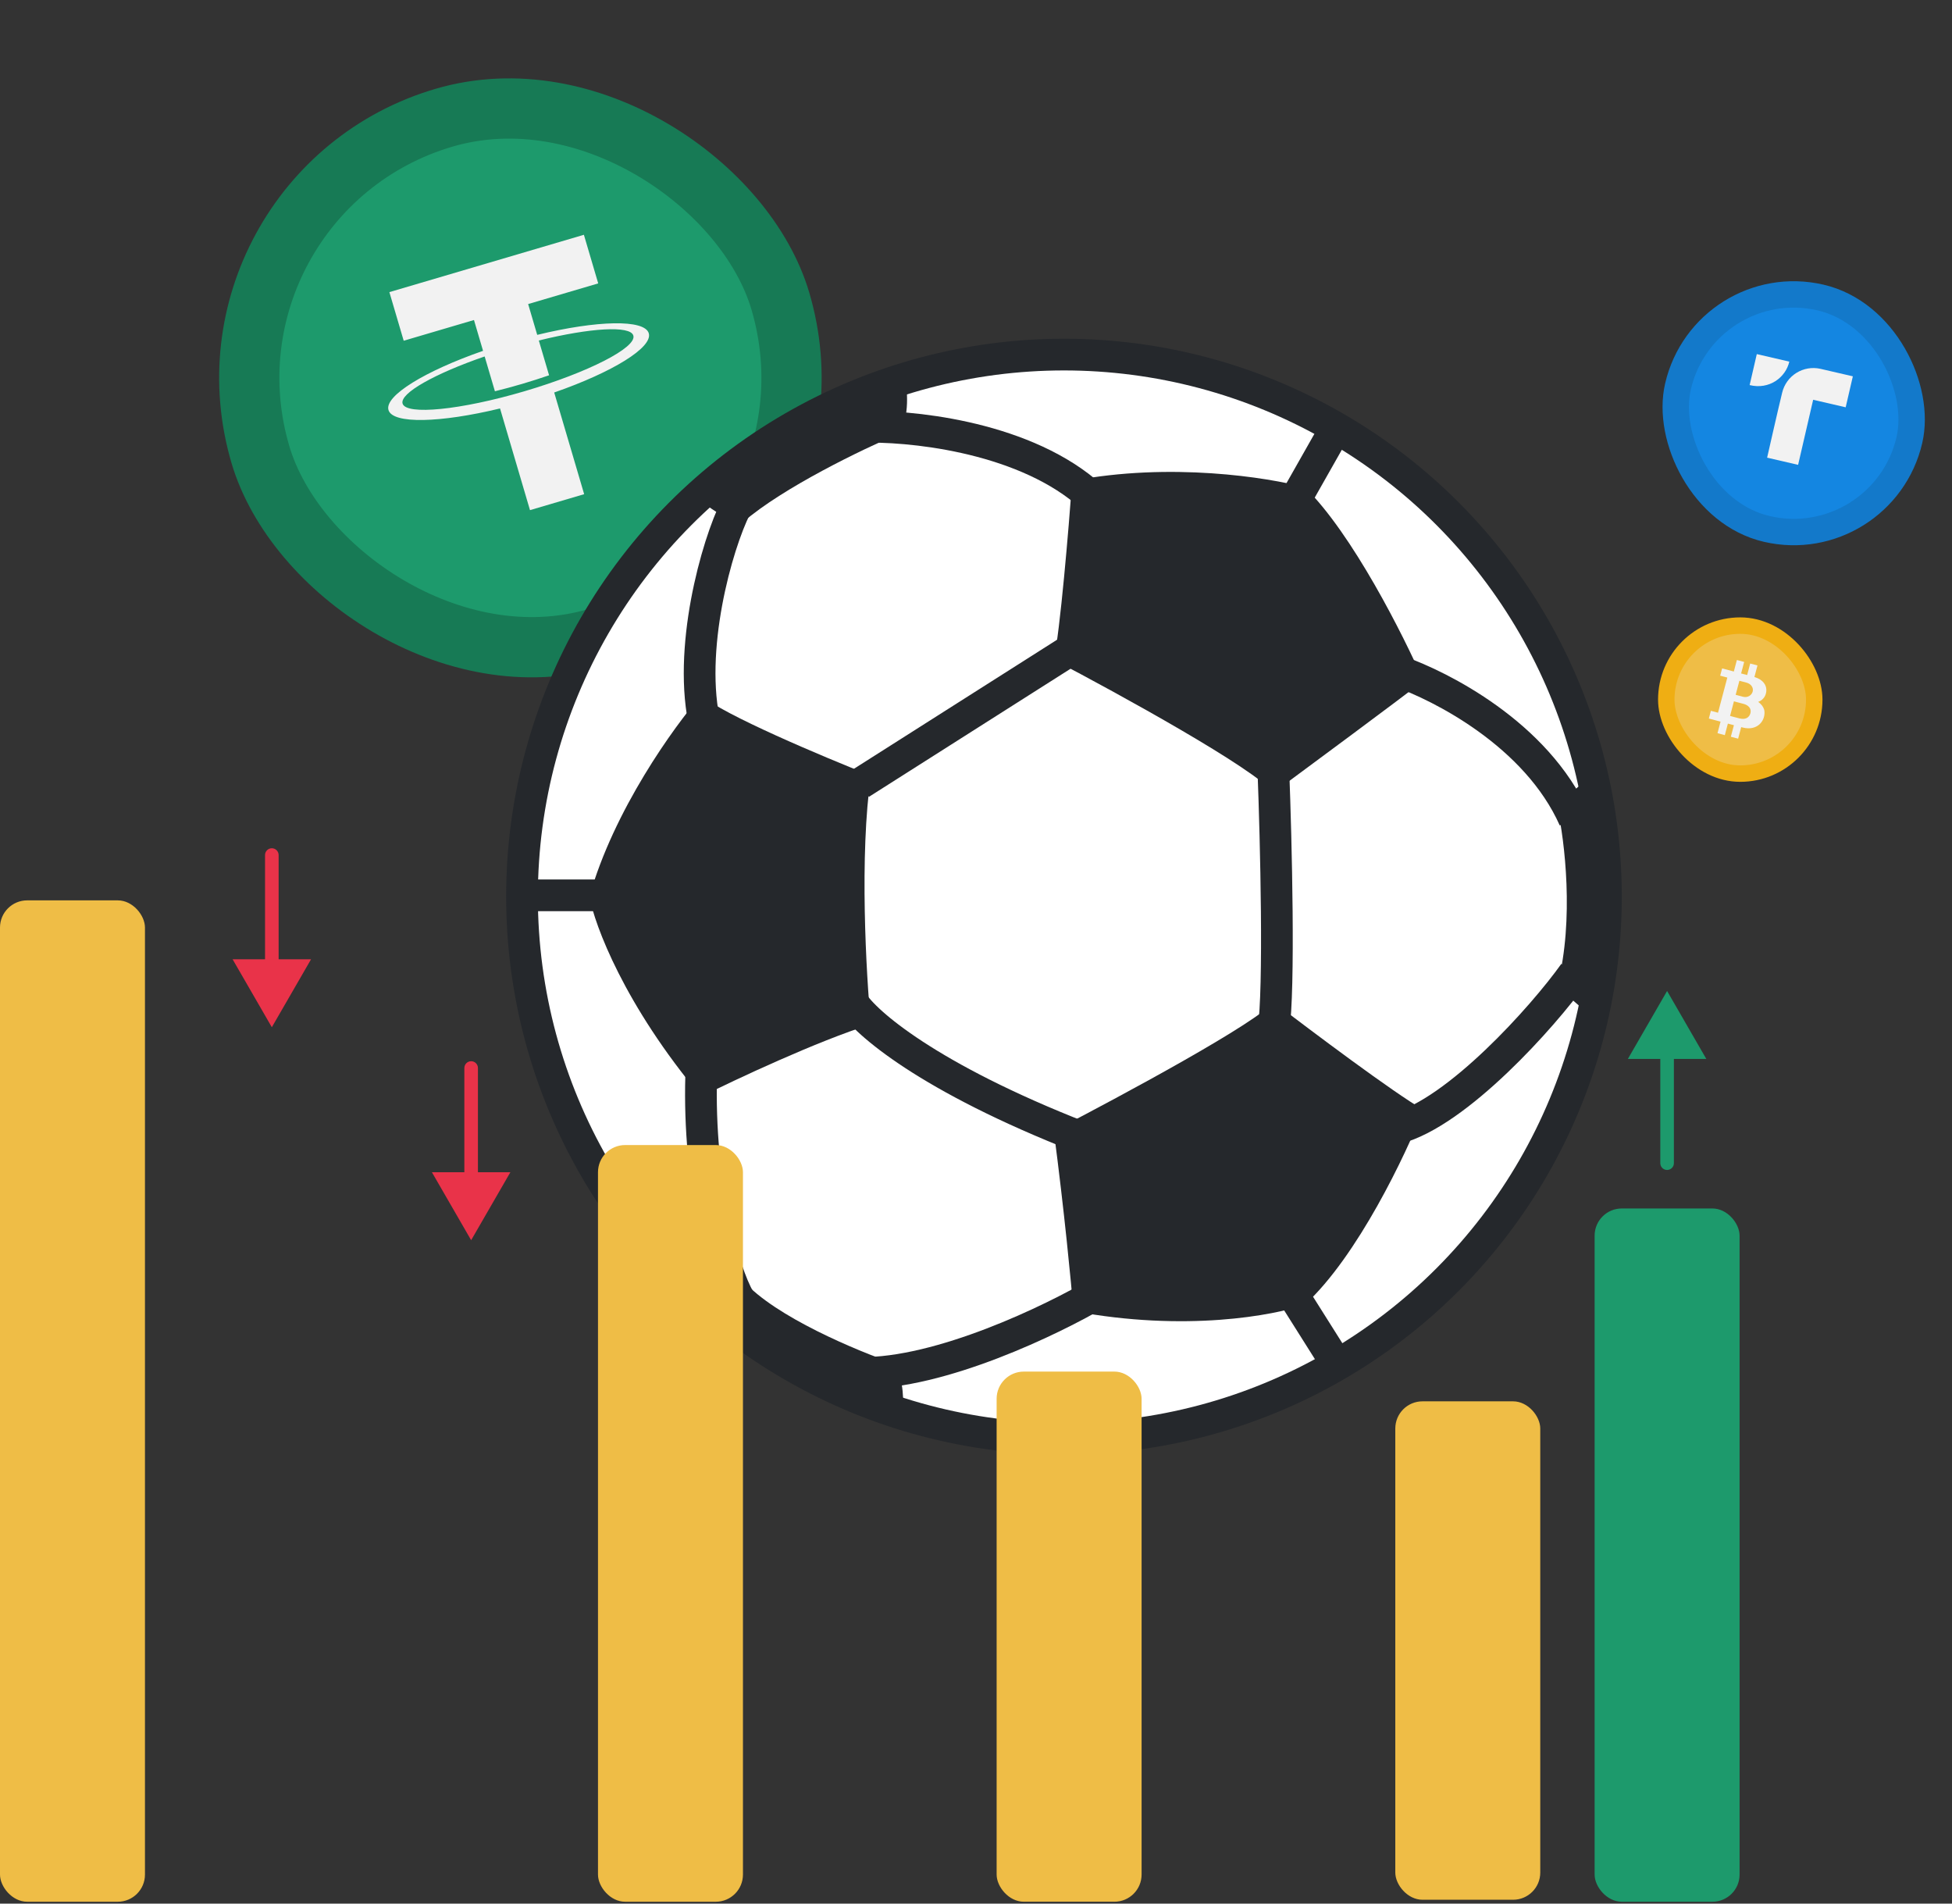 <svg width="400" height="390" viewBox="0 0 400 390" fill="none" xmlns="http://www.w3.org/2000/svg"><rect x="0" y="0" width="400" height="390" fill="#333333" stroke="none"/><rect x="341.45" y="128.17" width="30.323" height="30.323" rx="15.162" fill="#EFBD46"/><rect x="341.45" y="128.17" width="30.323" height="30.323" rx="15.162" stroke="#EFAE13" stroke-width="3.369"/><path d="M361.569 145.738C361.469 144.572 360.277 143.793 360.277 143.793C360.277 143.793 361.796 143.381 361.952 141.58C362.051 140.432 361.328 139.233 359.512 138.699L360.138 136.334L358.647 135.939L358.023 138.298L356.786 137.971L357.411 135.612L355.918 135.217L355.293 137.576L352.893 136.94L352.498 138.429L353.959 138.815L352.053 146.018L350.591 145.629L350.172 147.208L352.572 147.844L351.948 150.208L353.447 150.611L354.073 148.248L355.309 148.575L354.677 150.941L356.175 151.333L356.801 148.97L357.147 149.06C360.064 149.793 361.741 147.748 361.569 145.738ZM356.43 139.47C356.43 139.47 357.036 139.626 357.906 139.86C358.732 140.083 359.361 140.812 359.167 141.635C358.973 142.457 358.113 142.981 357.21 142.757C356.382 142.551 355.668 142.35 355.668 142.35L356.43 139.47ZM356.498 147.195C355.636 146.986 354.524 146.673 354.524 146.673L355.313 143.682C355.313 143.682 356.318 143.969 357.213 144.185C358.283 144.449 358.936 145.151 358.7 146.091C358.465 147.032 357.659 147.478 356.498 147.195Z" fill="#F2F2F2"/><rect x="37.657" y="39.837" width="111.091" height="111.091" rx="55.546" transform="rotate(-16.421 37.657 39.837)" fill="#1D9A6C"/><rect x="37.657" y="39.837" width="111.091" height="111.091" rx="55.546" transform="rotate(-16.421 37.657 39.837)" stroke="#177A55" stroke-width="12.344"/><g clip-path="url(#clip0_7277_47901)"><path d="M110.086 68.605L108.226 62.293L122.585 58.061L119.65 48.101L79.791 59.848L82.726 69.808L97.126 65.564L98.986 71.876C87.094 76.012 78.751 81.103 79.606 84.004C80.461 86.905 90.216 86.645 102.466 83.682L108.605 104.515L119.705 101.244L113.566 80.411C125.46 76.28 133.803 71.189 132.946 68.283C132.09 65.377 122.331 65.626 110.086 68.605ZM107.46 80.16C94.397 84.01 83.212 85.113 82.495 82.681C81.878 80.587 89.075 76.557 99.315 73.029L101.416 80.159C103.226 79.713 105.096 79.211 107.003 78.649C108.911 78.087 110.764 77.491 112.516 76.887L110.415 69.758C120.932 67.168 129.164 66.651 129.781 68.745C130.525 71.196 120.522 76.31 107.46 80.16Z" fill="#F2F2F2"/></g><rect x="349.337" y="55.465" width="48.673" height="48.673" rx="24.337" transform="rotate(13.028 349.337 55.465)" fill="#1486E1"/><rect x="349.337" y="55.465" width="48.673" height="48.673" rx="24.337" transform="rotate(13.028 349.337 55.465)" stroke="#1379CA" stroke-width="5.408"/><g clip-path="url(#clip1_7277_47901)"><path d="M358.531 78.893L360 72.546L366.664 74.088C365.906 77.364 362.533 79.878 358.531 78.893Z" fill="#F2F2F2"/><path d="M373.018 75.556L379.682 77.098L378.213 83.445L371.549 81.903L368.465 95.234L362.115 93.764C362.115 93.764 364.384 83.756 365.2 80.434C365.605 78.759 366.65 77.31 368.112 76.398C369.574 75.486 371.336 75.183 373.018 75.556Z" fill="#F2F2F2"/></g><circle cx="218.027" cy="183.702" r="111.058" fill="white" stroke="#25282C" stroke-width="6.498"/><path d="M151.504 102.564C147.91 108.495 141.369 129.574 143.957 145.963M176.304 160.519L219.164 133.294M260.945 158.093C261.484 172.2 262.239 202.571 260.945 211.196M286.823 137.607C294.999 140.482 314.826 150.327 322.59 167.795M322.59 199.357C316.12 208.432 298.575 227.909 286.284 231.144M262.832 261.873L273.884 279.395M225.094 264.838C215.659 270.409 192.693 281.497 176.304 281.282M151.504 266.195C148.27 260.625 143.04 242.573 143.687 220.361M174.686 205.266C177.202 209.399 190.105 220.739 221.59 233.031M106.758 183.432H126.436M176.304 87.469C185.918 87.11 208.597 89.248 222.398 100.678M264.719 103.642L273.884 87.469" stroke="#25282C" stroke-width="6.498"/><path d="M120.781 183.7C125.741 166.017 138.123 148.838 143.694 142.458C148.007 146.34 168.673 155.037 178.467 158.901C176.095 175.075 177.478 199.604 178.467 209.848C167.469 213.298 150.702 221.169 143.694 224.673C127.951 205.912 121.859 189.541 120.781 183.7Z" fill="#25282C"/><path d="M215.935 135.18C217.229 129.357 218.99 108.314 219.709 98.52C239.764 94.638 259.873 97.801 267.421 99.868C277.125 109.356 287.638 130.238 291.681 139.493C286.074 143.806 268.859 156.565 260.951 162.405C257.07 157.445 229.323 142.188 215.935 135.18Z" fill="#25282C"/><path d="M260.951 205.265C257.932 209.362 229.683 224.583 215.935 231.682C218.092 248.071 219.529 263.13 219.979 268.611C242.837 272.924 261.131 269.51 267.421 267.263C278.203 257.344 288.087 236.534 291.681 227.369C285.643 223.918 268.679 211.195 260.951 205.265Z" fill="#25282C"/><path d="M184.936 289.637C169.625 285.755 150.163 271.666 142.346 265.107C147.953 262.735 151.331 262.321 152.32 262.411C158.789 269.743 175.681 276.788 183.319 279.394C185.26 282.628 185.206 287.57 184.936 289.637Z" fill="#25282C"/><path d="M319.166 165.641C320.029 163.7 324.378 160.339 326.444 158.902C331.188 180.466 328.421 200.593 326.444 207.961C324.072 206.883 320.604 203.379 319.166 201.761C322.616 188.391 320.604 172.11 319.166 165.641Z" fill="#25282C"/><path d="M184.049 88.931C186.637 85.696 185.825 79.202 185.465 77.226C166.92 83.264 149.344 96.095 142.875 101.755C145.678 104.774 150.534 107.081 152.241 106.991C160.436 99.875 176.861 91.986 184.049 88.931Z" fill="#25282C"/><rect y="184.462" width="29.706" height="205.156" rx="5.57" fill="#EFBD46"/><mask id="path-13-inside-1_7277_47901" fill="white"><rect x="40.844" y="219.33" width="29.706" height="169.88" rx="5.57"/></mask><rect x="40.844" y="219.33" width="29.706" height="169.88" rx="5.57" stroke="#E93349" stroke-width="12.996" mask="url(#path-13-inside-1_7277_47901)"/><mask id="path-14-inside-2_7277_47901" fill="white"><rect x="81.688" y="262.959" width="29.706" height="126.25" rx="5.57"/></mask><rect x="81.688" y="262.959" width="29.706" height="126.25" rx="5.57" stroke="#E93349" stroke-width="12.996" mask="url(#path-14-inside-2_7277_47901)"/><rect x="122.539" y="234.59" width="29.706" height="155.028" rx="5.57" fill="#EFBD46"/><mask id="path-16-inside-3_7277_47901" fill="white"><rect x="163.383" y="307.925" width="29.706" height="81.691" rx="5.57"/></mask><rect x="163.383" y="307.925" width="29.706" height="81.691" rx="5.57" stroke="#E93349" stroke-width="12.996" mask="url(#path-16-inside-3_7277_47901)"/><rect x="204.227" y="281.004" width="29.706" height="108.612" rx="5.57" fill="#EFBD46"/><mask id="path-18-inside-4_7277_47901" fill="white"><rect x="245.078" y="352.484" width="29.706" height="37.132" rx="5.57"/></mask><rect x="245.078" y="352.484" width="29.706" height="37.132" rx="5.57" stroke="#E93349" stroke-width="12.996" mask="url(#path-18-inside-4_7277_47901)"/><rect x="285.922" y="287.096" width="29.706" height="102.114" rx="5.57" fill="#EFBD46"/><rect x="326.766" y="247.585" width="29.706" height="142.031" rx="5.57" fill="#1D9A6C"/><path d="M57.096 175.178C57.096 174.409 56.472 173.785 55.703 173.785C54.934 173.785 54.311 174.409 54.311 175.178H57.096ZM55.703 210.453L63.742 196.529H47.664L55.703 210.453ZM54.311 175.178V197.921H57.096V175.178H54.311Z" fill="#E93349"/><path d="M343.01 238.302C343.01 239.071 342.386 239.694 341.617 239.694C340.848 239.694 340.225 239.071 340.225 238.302H343.01ZM341.617 203.026L349.657 216.951H333.578L341.617 203.026ZM340.225 238.302V215.558H343.01V238.302H340.225Z" fill="#1D9A6C"/><path d="M97.939 218.809C97.939 218.04 97.316 217.416 96.547 217.416C95.778 217.416 95.154 218.04 95.154 218.809H97.939ZM96.547 254.084L104.586 240.16H88.507L96.547 254.084ZM95.154 218.809V241.552H97.939V218.809H95.154Z" fill="#E93349"/><defs><clipPath id="clip0_7277_47901"><rect width="67.328" height="67.328" fill="white" transform="translate(64.828 54.641) rotate(-16.421)"/></clipPath><clipPath id="clip1_7277_47901"><rect width="29.499" height="29.499" fill="white" transform="translate(356.516 66.966) rotate(13.028)"/></clipPath></defs></svg>